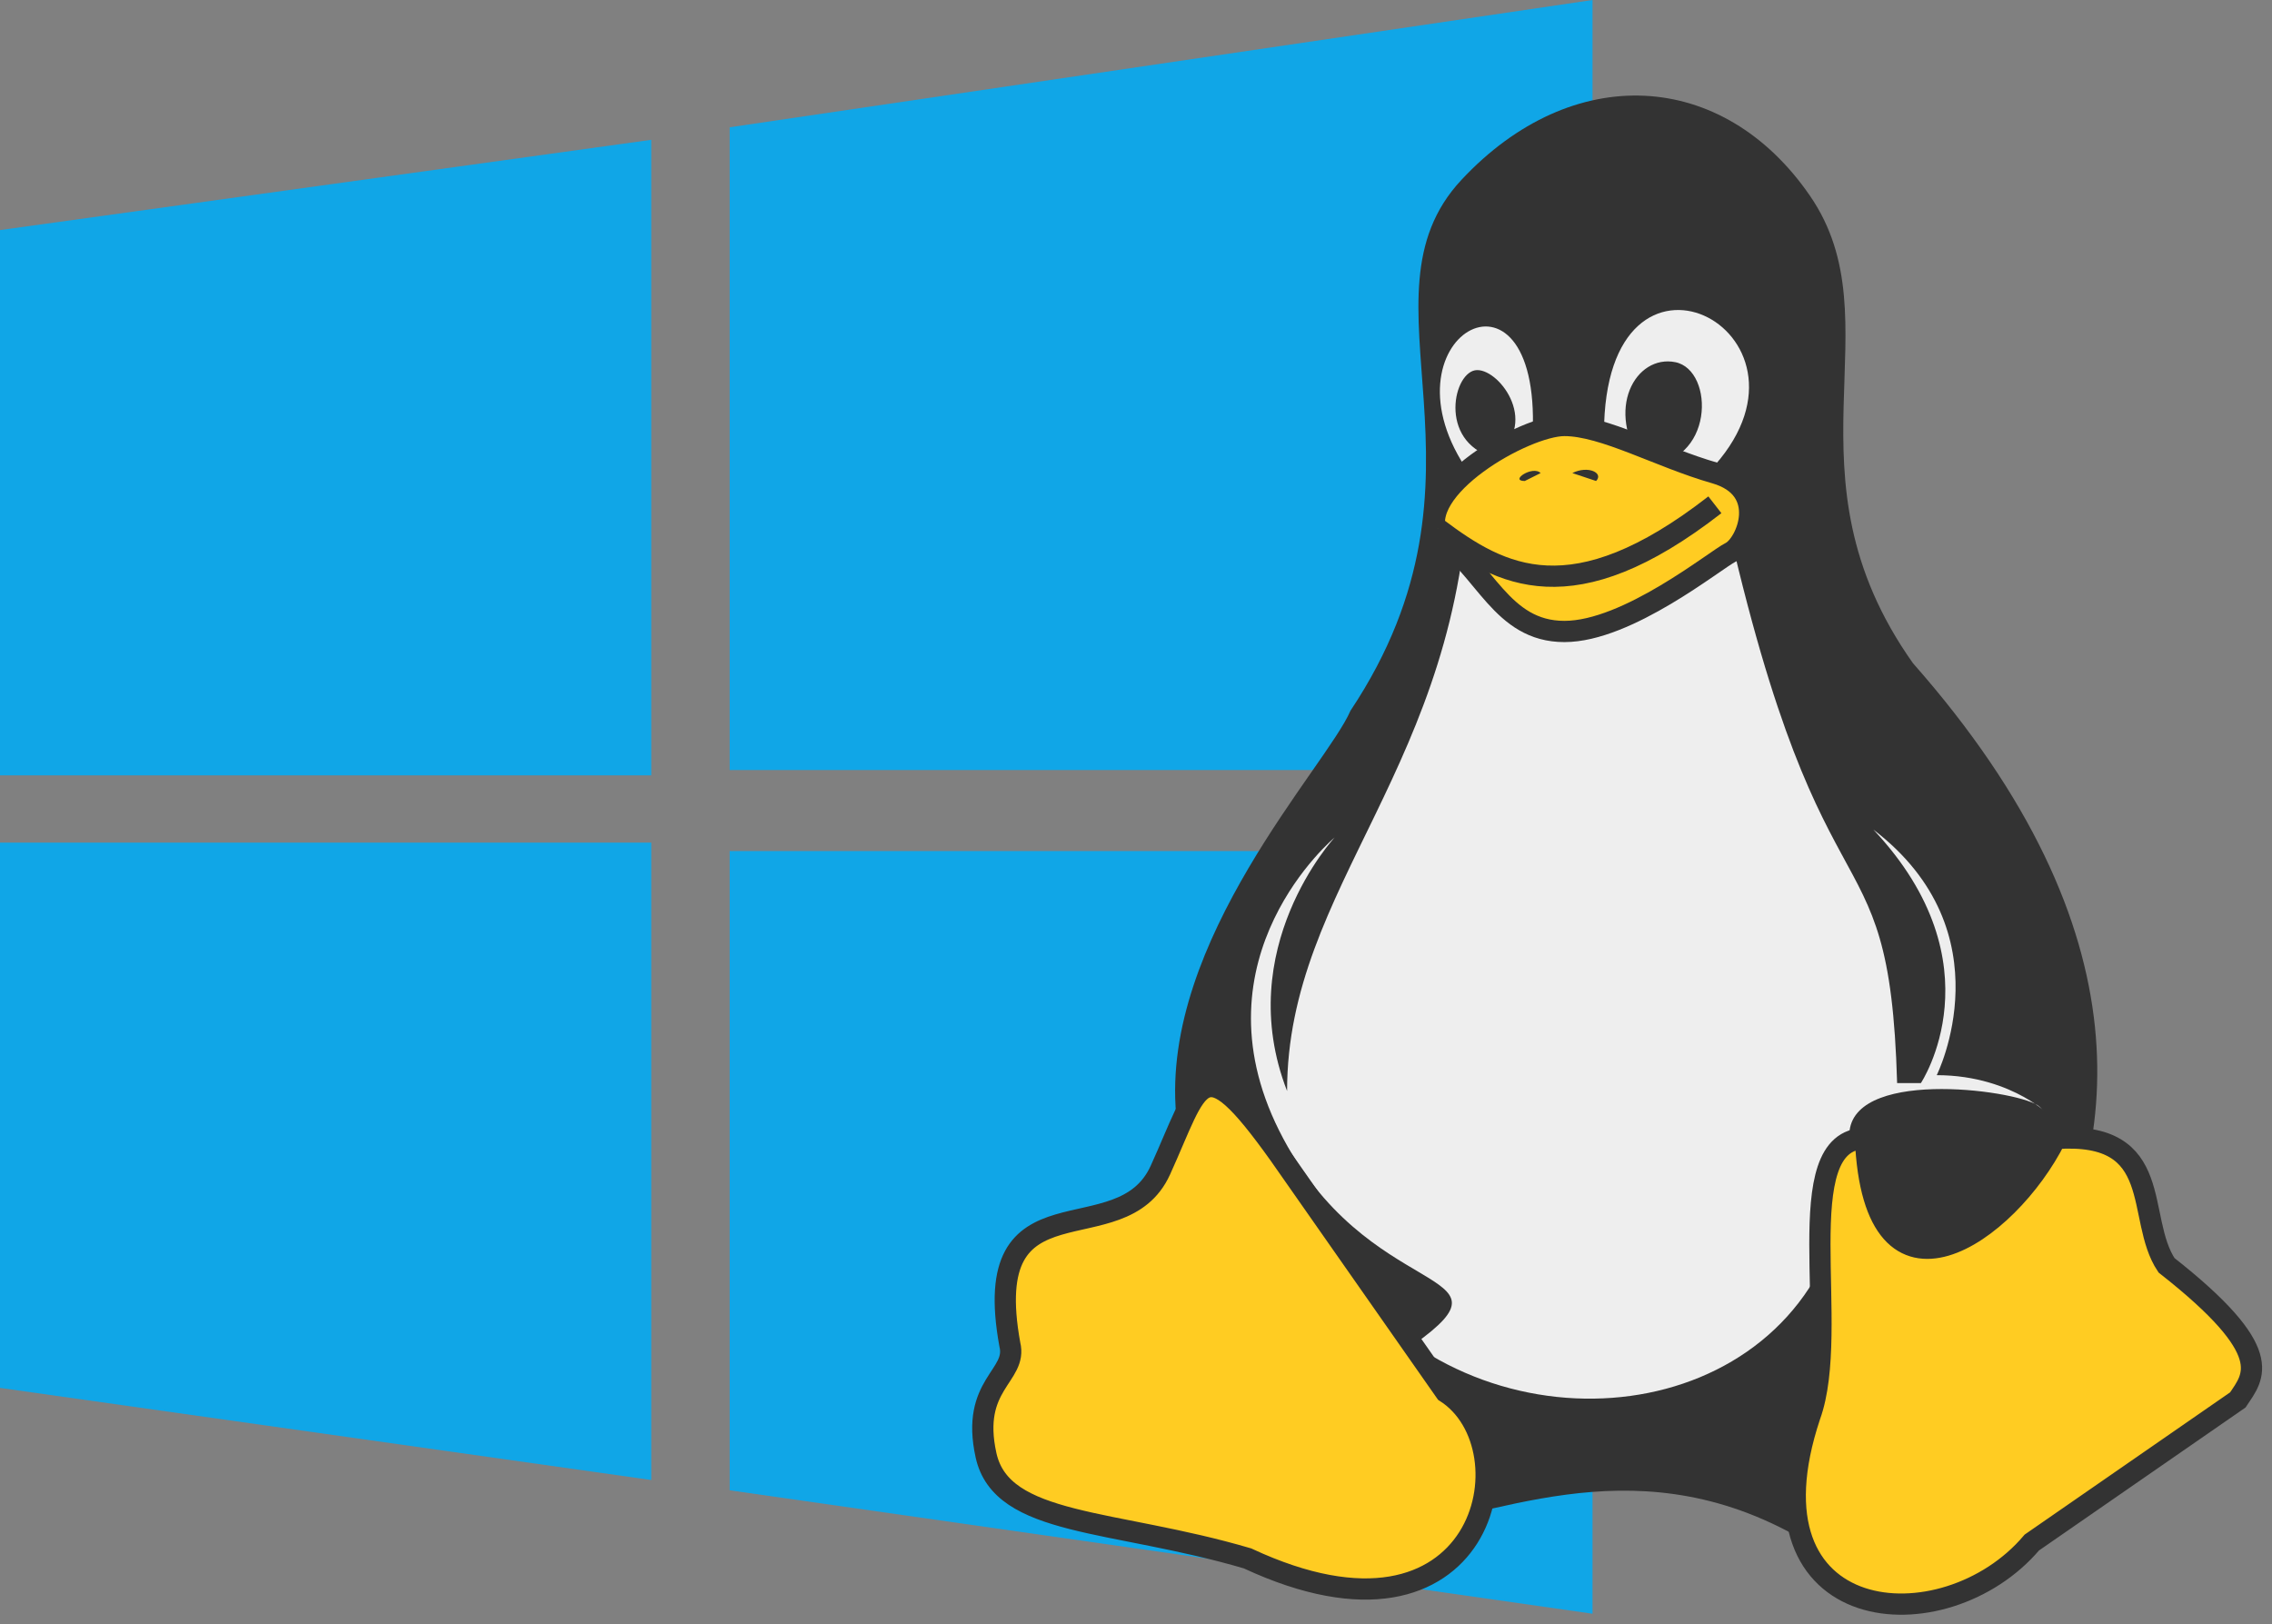 <svg width="214" height="153" viewBox="0 0 214 153" fill="none" xmlns="http://www.w3.org/2000/svg">
<rect x="0" y="0" width="214" height="153" fill="#808080" stroke="none"/>
<path d="M0 21.672L61.34 13.17V73.033H0M68.728 11.99L150 0V72.53H68.728M0 79.366H61.34V139.403L0 130.727M68.728 80.164H150V152L68.728 140.374" fill="#10A6E7"/>
<path d="M127.2 66.945C124.962 72.169 109.291 88.585 110.784 105.002C116.753 173.654 137.647 127.389 168.988 144.552C168.988 144.552 224.954 113.211 180.182 62.468C167.496 44.559 178.689 30.381 170.481 18.441C162.272 6.502 148.094 5.756 137.647 16.949C127.2 28.142 142.125 44.559 127.2 66.945Z" fill="#333333"/>
<path d="M182.421 101.272C182.421 101.272 189.137 87.84 176.451 78.139C188.39 90.825 180.928 102.018 180.928 102.018H178.69C177.943 75.901 171.228 90.079 161.527 43.814C172.72 31.128 151.08 19.935 151.08 40.829H144.364C145.11 22.92 129.44 31.874 138.394 44.56C137.648 72.17 121.231 83.363 121.231 102.765C116.008 89.333 125.708 78.886 125.708 78.886C125.708 78.886 112.277 90.079 120.485 106.496C128.693 122.912 143.618 119.181 133.171 126.643C149.587 137.837 174.959 130.375 174.212 106.496C174.959 100.526 190.629 102.765 192.122 104.257C193.614 105.749 189.883 101.272 182.421 101.272ZM140.633 43.067C135.409 41.575 136.902 34.859 139.14 34.859C141.379 34.859 145.11 40.083 140.633 43.067ZM154.811 43.814C151.08 38.59 154.065 33.367 157.796 34.113C161.527 34.859 161.527 43.814 154.811 43.814Z" fill="#EEEEEE"/>
<path d="M120.487 108.73L136.158 131.116C144.366 136.34 139.889 157.234 117.502 146.787C104.817 143.056 94.37 143.802 92.877 137.086C91.385 130.37 95.862 129.624 95.116 126.639C92.131 110.222 105.563 118.431 109.294 110.222C113.025 102.014 113.025 98.283 120.487 108.73ZM204.063 119.177C201.078 114.7 204.063 106.491 193.616 107.237C189.139 116.192 176.453 125.147 175.707 107.237C168.245 107.237 173.468 125.147 170.483 133.355C163.767 153.503 183.169 154.995 191.377 145.294L210.779 131.863C212.271 129.624 214.51 127.385 204.063 119.177ZM135.411 50.525C133.173 46.048 143.62 40.078 147.351 40.078C151.082 40.078 156.305 43.063 161.529 44.555C166.752 46.048 164.514 51.271 163.021 52.018C161.529 52.764 153.32 59.48 147.351 59.48C141.381 59.48 139.889 53.51 135.411 50.525Z" fill="#FFCC22" stroke="#333333" stroke-width="2"/>
<path d="M135.406 49.785C141.376 54.263 148.092 57.994 161.524 47.547Z" fill="#FFCC22"/>
<path d="M135.406 49.785C141.376 54.263 148.092 57.994 161.524 47.547" stroke="#333333" stroke-width="2"/>
<path d="M143.619 45.305C142.127 45.305 144.365 43.813 145.112 44.559ZM150.335 45.305C151.081 44.559 149.589 43.813 148.097 44.559Z" fill="#333333"/>
</svg>
